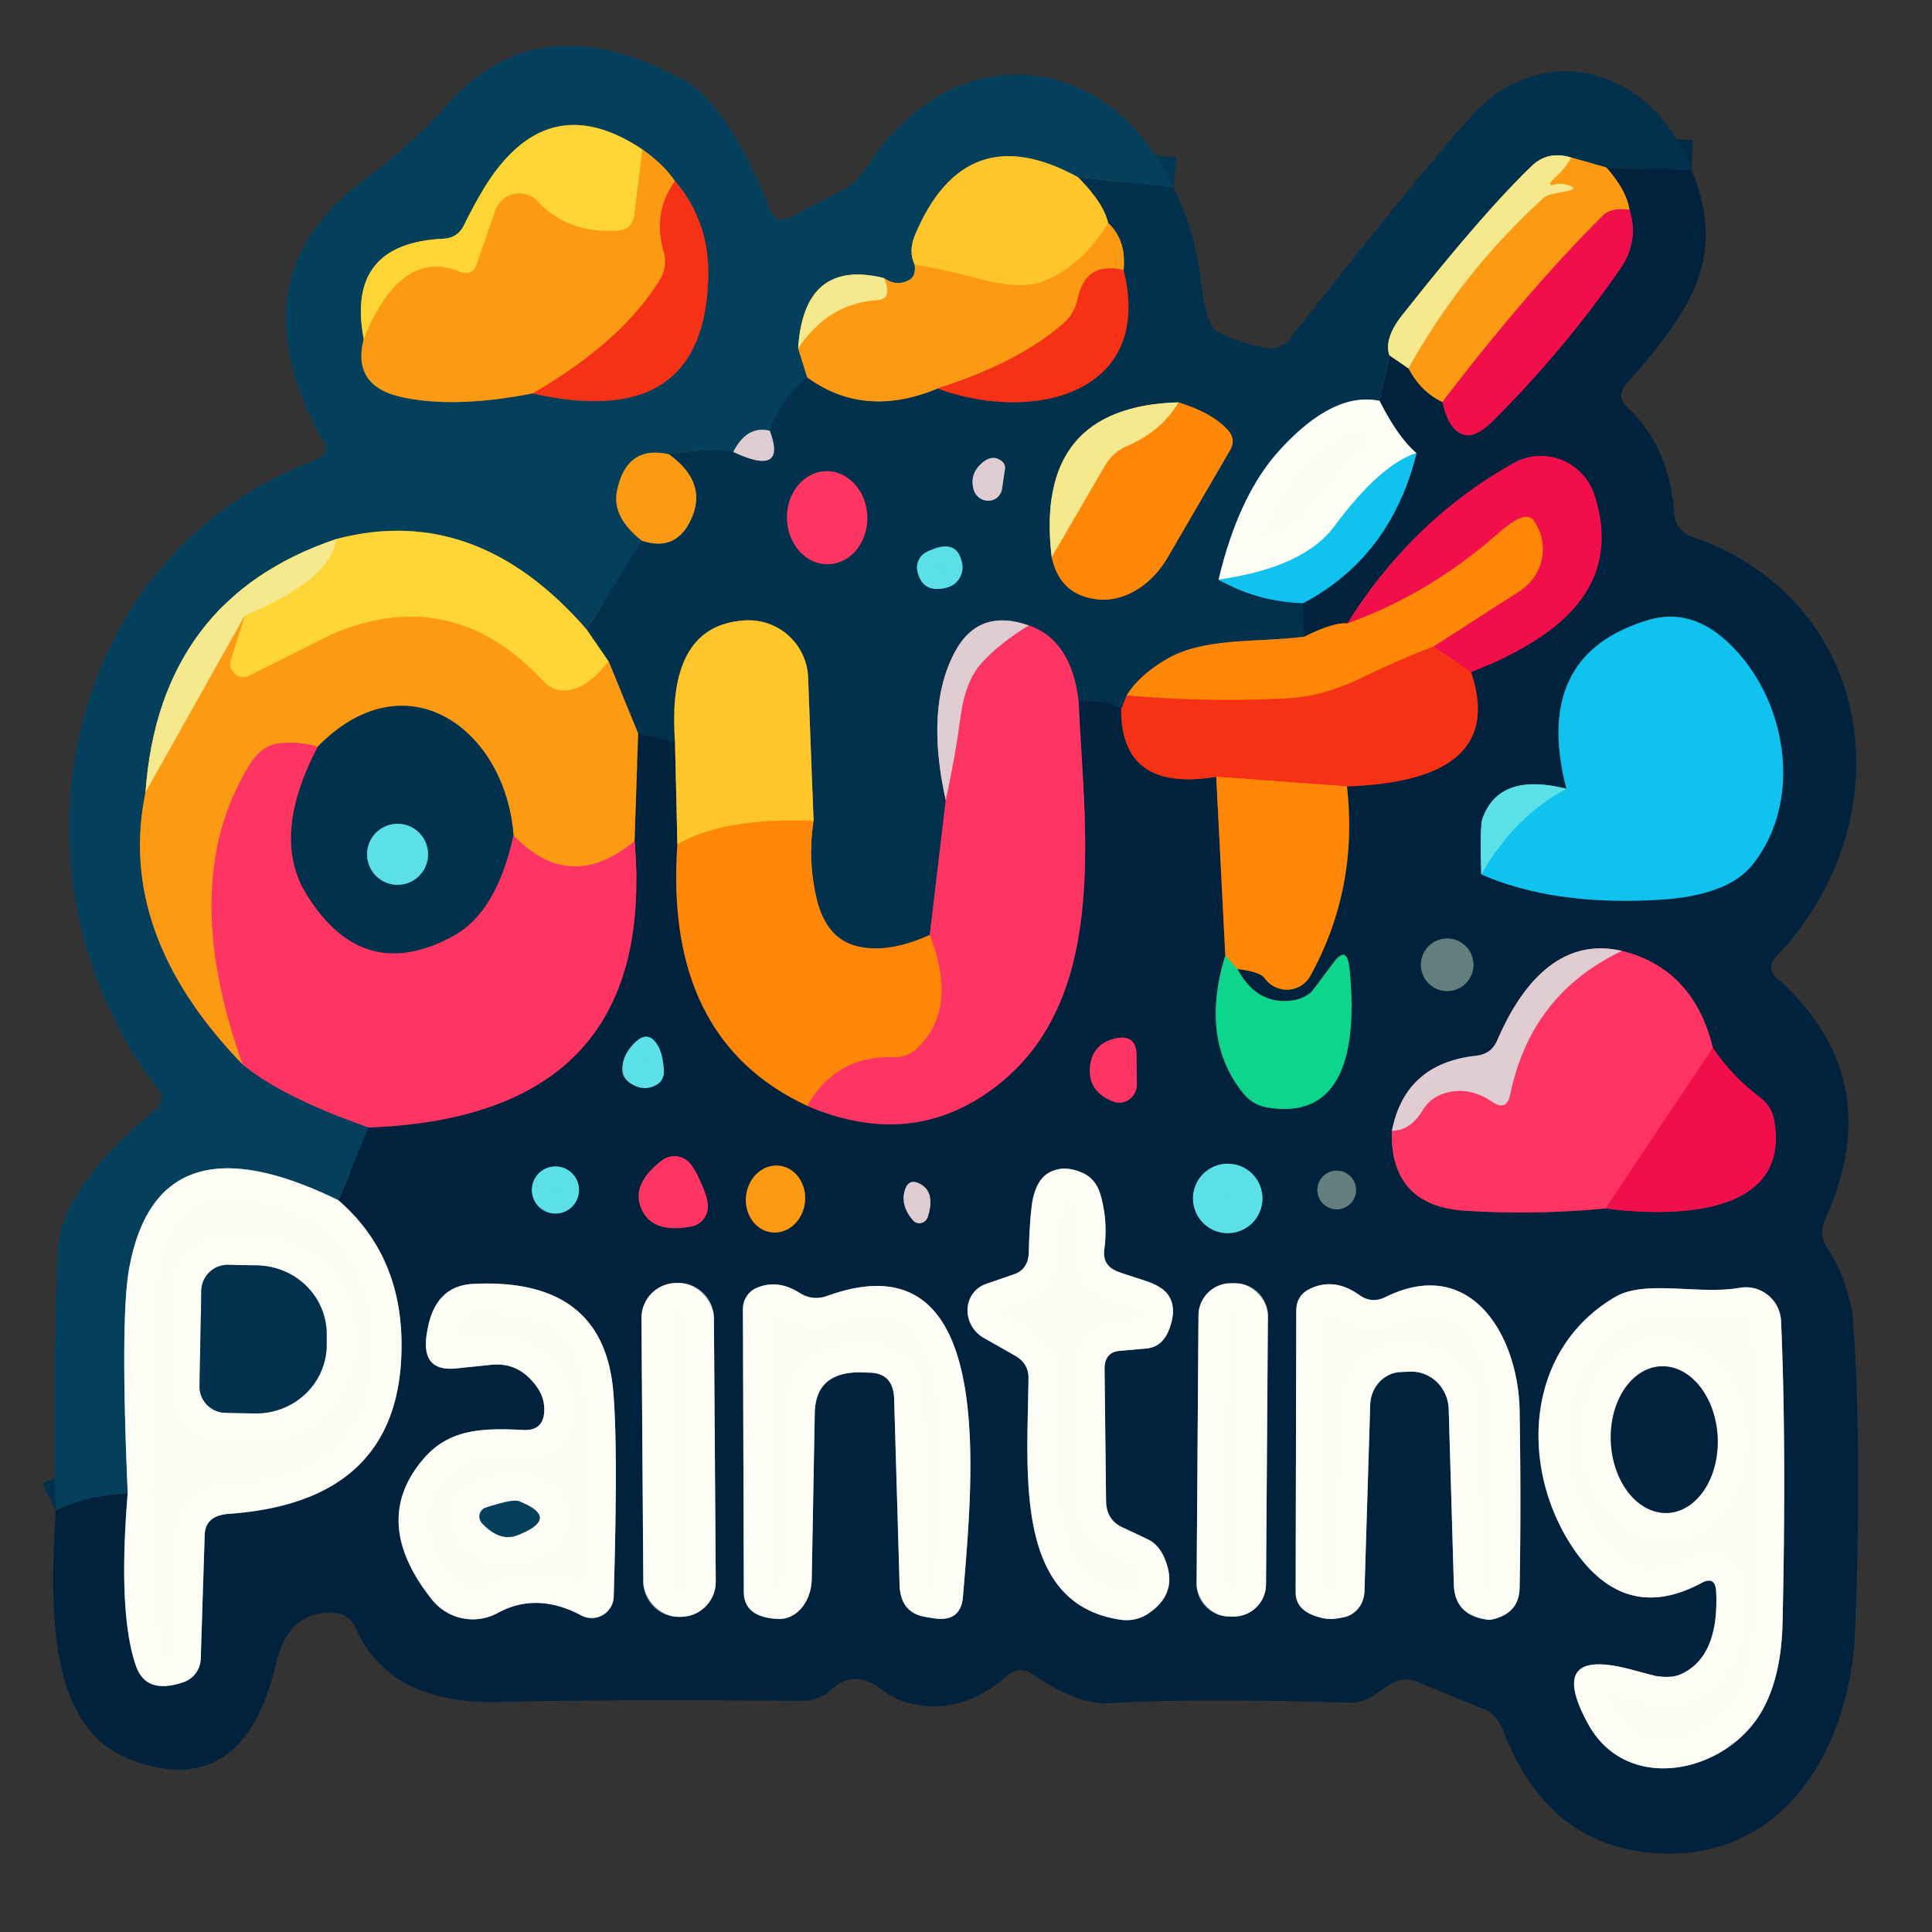 <?xml version="1.0" encoding="UTF-8" standalone="no"?>
<!DOCTYPE svg PUBLIC "-//W3C//DTD SVG 1.1//EN" "http://www.w3.org/Graphics/SVG/1.1/DTD/svg11.dtd">
<svg xmlns="http://www.w3.org/2000/svg" version="1.1" viewBox="0.00 0.00 64.00 64.00">
<rect x="0.00" y="0.00" width="64.00" height="64.00" fill="#333333" stroke="none"/>
<g stroke-width="2.00" fill="none" stroke-linecap="butt">
<path stroke="#033854" vector-effect="non-scaling-stroke" d="
  M 38.87 6.21
  L 35.71 5.87"
/>
<path stroke="#818344" vector-effect="non-scaling-stroke" d="
  M 35.71 5.87
  Q 31.99 3.83 30.32 7.76
  Q 30.08 8.32 30.30 8.77"
/>
<path stroke="#816d38" vector-effect="non-scaling-stroke" d="
  M 30.30 8.77
  Q 30.35 9.14 30.13 9.27
  Q 29.70 9.51 29.28 9.21"
/>
<path stroke="#7d9475" vector-effect="non-scaling-stroke" d="
  M 29.28 9.21
  Q 26.63 8.56 26.44 11.54"
/>
<path stroke="#816d38" vector-effect="non-scaling-stroke" d="
  M 26.44 11.54
  L 26.74 12.50"
/>
<path stroke="#033854" vector-effect="non-scaling-stroke" d="
  M 26.74 12.50
  Q 25.90 13.14 25.50 14.27"
/>
<path stroke="#718697" vector-effect="non-scaling-stroke" d="
  M 25.50 14.27
  Q 24.75 14.08 24.29 14.97"
/>
<path stroke="#033854" vector-effect="non-scaling-stroke" d="
  M 24.29 14.97
  Q 23.26 14.84 22.16 15.05"
/>
<path stroke="#816d38" vector-effect="non-scaling-stroke" d="
  M 22.16 15.05
  Q 20.75 14.73 20.44 16.26
  Q 20.26 17.12 21.26 17.91"
/>
<path stroke="#033854" vector-effect="non-scaling-stroke" d="
  M 21.26 17.91
  L 19.43 20.85"
/>
<path stroke="#818a4a" vector-effect="non-scaling-stroke" d="
  M 19.43 20.85
  Q 15.76 16.63 11.13 17.86"
/>
<path stroke="#7d9475" vector-effect="non-scaling-stroke" d="
  M 11.13 17.86
  Q 5.28 19.84 4.82 26.25"
/>
<path stroke="#816d38" vector-effect="non-scaling-stroke" d="
  M 4.82 26.25
  Q 3.85 30.94 8.04 35.26"
/>
<path stroke="#813a60" vector-effect="non-scaling-stroke" d="
  M 8.04 35.26
  Q 9.32 36.33 12.21 37.35"
/>
<path stroke="#03314c" vector-effect="non-scaling-stroke" d="
  M 12.21 37.35
  L 11.21 39.76"
/>
<path stroke="#819ea9" stroke-opacity="0.996" vector-effect="non-scaling-stroke" d="
  M 11.21 39.76
  Q 5.23 36.83 4.28 42.01
  Q 3.98 43.61 4.23 49.46"
/>
<path stroke="#03314c" vector-effect="non-scaling-stroke" d="
  M 4.23 49.46
  Q 2.90 49.53 1.84 50.04"
/>
<path stroke="#7f9099" stroke-opacity="0.996" vector-effect="non-scaling-stroke" d="
  M 4.23 49.46
  Q 3.90 53.48 4.51 55.20
  Q 4.85 56.15 6.09 55.72
  A 0.85 0.84 81.4 0 0 6.65 54.95
  L 6.78 50.85
  Q 6.80 50.21 7.56 50.15
  Q 13.20 49.76 13.30 44.75
  Q 13.37 41.63 11.21 39.76"
/>
<path stroke="#802b50" vector-effect="non-scaling-stroke" d="
  M 12.21 37.35
  Q 21.81 36.99 21.02 27.86"
/>
<path stroke="#7f5e28" vector-effect="non-scaling-stroke" d="
  M 21.02 27.86
  L 21.14 24.30"
/>
<path stroke="#807434" vector-effect="non-scaling-stroke" d="
  M 22.36 24.59
  L 22.44 27.97"
/>
<path stroke="#805522" vector-effect="non-scaling-stroke" d="
  M 22.44 27.97
  Q 21.99 34.42 26.74 36.63"
/>
<path stroke="#802b50" vector-effect="non-scaling-stroke" d="
  M 26.74 36.63
  Q 30.04 38.05 32.72 36.19
  C 36.81 33.35 35.93 27.61 35.73 23.23"
/>
<path stroke="#7b2a29" vector-effect="non-scaling-stroke" d="
  M 37.14 23.49
  Q 37.13 26.26 40.29 25.73"
/>
<path stroke="#805522" vector-effect="non-scaling-stroke" d="
  M 40.29 25.73
  L 40.59 31.66"
/>
<path stroke="#077c64" vector-effect="non-scaling-stroke" d="
  M 40.59 31.66
  Q 39.74 34.43 41.18 36.21
  Q 41.50 36.61 42.01 36.69
  C 44.86 37.15 44.90 34.02 44.70 32.06
  Q 44.62 31.31 44.19 31.87
  L 43.50 32.79
  A 1.20 0.77 7.0 0 1 42.75 33.15
  Q 41.62 33.27 40.99 32.10"
/>
<path stroke="#805522" vector-effect="non-scaling-stroke" d="
  M 40.99 32.10
  Q 41.74 32.19 41.89 32.40
  A 0.90 0.89 41.9 0 0 43.41 32.32
  Q 45.00 29.43 44.62 26.05"
/>
<path stroke="#7b2a29" vector-effect="non-scaling-stroke" d="
  M 44.62 26.05
  Q 49.95 25.87 48.73 22.26"
/>
<path stroke="#791944" vector-effect="non-scaling-stroke" d="
  M 48.73 22.26
  Q 50.17 21.72 51.23 20.96
  Q 53.71 19.18 52.82 16.40
  A 1.87 1.86 66.5 0 0 50.14 15.34
  Q 46.77 17.23 44.64 20.65"
/>
<path stroke="#805522" vector-effect="non-scaling-stroke" d="
  M 44.64 20.65
  Q 44.16 20.61 43.21 21.09"
/>
<path stroke="#097295" vector-effect="non-scaling-stroke" d="
  M 43.17 19.98
  Q 46.08 18.44 46.92 15.01"
/>
<path stroke="#7f9099" stroke-opacity="0.996" vector-effect="non-scaling-stroke" d="
  M 46.92 15.01
  Q 46.31 14.49 45.70 13.28"
/>
<path stroke="#791944" vector-effect="non-scaling-stroke" d="
  M 47.78 13.32
  Q 48.00 14.29 48.52 14.41
  Q 48.90 14.49 49.44 13.96
  Q 51.80 11.61 53.67 8.91
  Q 54.31 7.98 53.98 6.95"
/>
<path stroke="#f96615" vector-effect="non-scaling-stroke" d="
  M 37.22 8.95
  Q 35.95 8.64 35.70 9.90
  A 1.48 1.43 76.2 0 1 35.23 10.71
  Q 33.75 12.01 31.06 12.87"
/>
<path stroke="#fac151" vector-effect="non-scaling-stroke" d="
  M 26.44 11.54
  Q 27.43 10.05 29.05 9.94
  Q 29.45 9.92 29.38 9.52
  Q 29.36 9.38 29.28 9.21"
/>
<path stroke="#fe673c" vector-effect="non-scaling-stroke" d="
  M 21.02 27.86
  Q 18.90 29.63 17.01 27.68"
/>
<path stroke="#7f6630" vector-effect="non-scaling-stroke" d="
  M 17.01 27.68
  C 16.75 24.15 13.45 21.74 10.52 24.74"
/>
<path stroke="#fe673c" vector-effect="non-scaling-stroke" d="
  M 10.52 24.74
  Q 9.78 24.54 9.21 24.63
  Q 8.65 24.71 8.26 25.35
  Q 5.87 29.21 8.04 35.26"
/>
<path stroke="#012a44" vector-effect="non-scaling-stroke" d="
  M 56.04 5.64
  L 53.22 5.55"
/>
<path stroke="#7f6630" vector-effect="non-scaling-stroke" d="
  M 53.22 5.55
  L 52.05 5.22"
/>
<path stroke="#7c8d6d" vector-effect="non-scaling-stroke" d="
  M 52.05 5.22
  Q 51.28 4.98 50.74 5.50
  Q 49.17 7.00 46.44 10.45
  Q 45.83 11.23 46.03 11.78"
/>
<path stroke="#012a44" vector-effect="non-scaling-stroke" d="
  M 46.03 11.78
  L 45.70 13.28"
/>
<path stroke="#7f97a1" stroke-opacity="0.996" vector-effect="non-scaling-stroke" d="
  M 45.70 13.28
  Q 44.18 12.96 42.41 14.89
  Q 41.03 16.39 40.37 19.20"
/>
<path stroke="#097a9d" vector-effect="non-scaling-stroke" d="
  M 40.37 19.20
  Q 41.67 19.93 43.17 19.98"
/>
<path stroke="#012a44" vector-effect="non-scaling-stroke" d="
  M 43.17 19.98
  L 43.21 21.09"
/>
<path stroke="#805c2a" vector-effect="non-scaling-stroke" d="
  M 43.21 21.09
  C 41.75 21.29 39.95 21.10 38.69 21.81
  Q 37.75 22.35 37.32 23.04"
/>
<path stroke="#7b3131" vector-effect="non-scaling-stroke" d="
  M 37.32 23.04
  Q 37.23 23.26 37.14 23.49"
/>
<path stroke="#012a44" vector-effect="non-scaling-stroke" d="
  M 37.14 23.49
  Q 36.72 23.20 35.73 23.23"
/>
<path stroke="#803358" vector-effect="non-scaling-stroke" d="
  M 35.73 23.23
  Q 35.49 21.20 34.08 20.72"
/>
<path stroke="#707f8f" vector-effect="non-scaling-stroke" d="
  M 34.08 20.72
  Q 32.40 20.13 31.62 21.62
  Q 30.65 23.45 31.33 26.51"
/>
<path stroke="#803358" vector-effect="non-scaling-stroke" d="
  M 31.33 26.51
  L 30.80 30.97"
/>
<path stroke="#805c2a" vector-effect="non-scaling-stroke" d="
  M 30.80 30.97
  Q 29.44 31.59 28.41 31.35
  Q 27.37 31.11 27.05 29.76
  Q 26.75 28.47 26.95 27.19"
/>
<path stroke="#807c3c" vector-effect="non-scaling-stroke" d="
  M 26.95 27.19
  L 26.77 22.44
  A 1.97 1.97 0.0 0 0 24.71 20.55
  Q 22.07 20.68 22.36 24.59"
/>
<path stroke="#012a44" vector-effect="non-scaling-stroke" d="
  M 22.36 24.59
  L 21.14 24.30"
/>
<path stroke="#7f6630" vector-effect="non-scaling-stroke" d="
  M 21.14 24.30
  L 20.16 21.91"
/>
<path stroke="#808342" vector-effect="non-scaling-stroke" d="
  M 20.16 21.91
  L 19.43 20.85"
/>
<path stroke="#7f6630" vector-effect="non-scaling-stroke" d="
  M 21.26 17.91
  Q 22.39 18.29 22.89 17.21
  Q 23.46 15.99 22.16 15.05"
/>
<path stroke="#707f8f" vector-effect="non-scaling-stroke" d="
  M 24.29 14.97
  Q 26.08 15.81 25.50 14.27"
/>
<path stroke="#7f6630" vector-effect="non-scaling-stroke" d="
  M 26.74 12.50
  Q 28.63 13.88 31.06 12.87"
/>
<path stroke="#7b3131" vector-effect="non-scaling-stroke" d="
  M 31.06 12.87
  C 34.25 14.04 38.24 13.03 37.22 8.95"
/>
<path stroke="#7f6630" vector-effect="non-scaling-stroke" d="
  M 37.22 8.95
  Q 37.32 7.97 36.71 7.39"
/>
<path stroke="#807c3c" vector-effect="non-scaling-stroke" d="
  M 36.71 7.39
  Q 36.56 6.72 35.71 5.87"
/>
<path stroke="#feb020" vector-effect="non-scaling-stroke" d="
  M 36.71 7.39
  Q 35.83 8.82 34.56 9.32
  Q 33.80 9.61 32.45 9.24
  Q 31.38 8.95 30.30 8.77"
/>
<path stroke="#feb826" vector-effect="non-scaling-stroke" d="
  M 20.16 21.91
  Q 19.51 22.75 18.86 22.86
  Q 18.35 22.94 18.00 22.57
  Q 14.98 19.31 10.98 21.02
  Q 10.96 21.03 8.27 22.38
  A 0.44 0.44 0.0 0 1 7.65 21.85
  L 8.11 20.39"
/>
<path stroke="#fadf62" vector-effect="non-scaling-stroke" d="
  M 8.11 20.39
  Q 10.98 19.19 11.13 17.86"
/>
<path stroke="#fac151" vector-effect="non-scaling-stroke" d="
  M 8.11 20.39
  L 4.82 26.25"
/>
<path stroke="#fe5e35" vector-effect="non-scaling-stroke" d="
  M 26.74 36.63
  Q 27.69 34.96 29.59 35.02
  Q 30.09 35.03 30.44 34.67
  Q 31.73 33.36 30.80 30.97"
/>
<path stroke="#fa5c0f" vector-effect="non-scaling-stroke" d="
  M 47.48 21.42
  Q 46.30 21.87 45.14 22.44
  Q 43.87 23.06 42.74 23.13
  Q 40.15 23.28 37.32 23.04"
/>
<path stroke="#f32031" vector-effect="non-scaling-stroke" d="
  M 48.73 22.26
  L 47.48 21.42"
/>
<path stroke="#f74b29" vector-effect="non-scaling-stroke" d="
  M 47.48 21.42
  L 50.34 19.58
  A 1.65 1.62 -34.8 0 0 50.79 17.23
  Q 50.52 16.88 49.63 17.67
  Q 47.33 19.69 44.64 20.65"
/>
<path stroke="#87e0f2" stroke-opacity="0.996" vector-effect="non-scaling-stroke" d="
  M 46.92 15.01
  Q 45.72 15.39 44.20 17.44
  Q 43.19 18.80 40.37 19.20"
/>
<path stroke="#fac151" vector-effect="non-scaling-stroke" d="
  M 52.05 5.22
  Q 51.89 5.54 51.49 5.91
  Q 51.18 6.21 51.54 6.10
  Q 51.67 6.07 51.78 6.09
  Q 52.50 6.25 51.71 6.37
  Q 51.26 6.44 51.13 6.56
  Q 48.40 9.05 46.66 12.21"
/>
<path stroke="#7c8565" vector-effect="non-scaling-stroke" d="
  M 46.66 12.21
  L 46.03 11.78"
/>
<path stroke="#fa5c0f" vector-effect="non-scaling-stroke" d="
  M 44.62 26.05
  L 40.29 25.73"
/>
<path stroke="#86af4a" vector-effect="non-scaling-stroke" d="
  M 40.99 32.10
  L 40.59 31.66"
/>
<path stroke="#fea719" vector-effect="non-scaling-stroke" d="
  M 26.95 27.19
  Q 23.96 27.08 22.44 27.97"
/>
<path stroke="#7f5e28" vector-effect="non-scaling-stroke" d="
  M 53.22 5.55
  Q 53.89 6.31 53.98 6.95"
/>
<path stroke="#f75530" vector-effect="non-scaling-stroke" d="
  M 53.98 6.95
  Q 53.38 6.87 53.12 7.12
  Q 50.62 9.60 47.78 13.32"
/>
<path stroke="#7f5e28" vector-effect="non-scaling-stroke" d="
  M 47.78 13.32
  Q 47.06 12.98 46.66 12.21"
/>
<path stroke="#803358" vector-effect="non-scaling-stroke" d="
  M 17.01 27.68
  Q 16.45 30.22 15.03 31.00
  Q 12.01 32.66 10.14 29.61
  Q 8.97 27.70 10.52 24.74"
/>
<path stroke="#ef809a" vector-effect="non-scaling-stroke" d="
  M 34.08 20.72
  Q 33.14 21.29 32.53 21.95
  Q 31.99 22.54 31.83 23.69
  Q 31.64 25.11 31.33 26.51"
/>
<path stroke="#816d38" vector-effect="non-scaling-stroke" d="
  M 12.05 11.23
  Q 11.65 12.78 13.29 13.15
  Q 15.05 13.54 17.65 13.03"
/>
<path stroke="#7d3839" vector-effect="non-scaling-stroke" d="
  M 17.65 13.03
  Q 23.29 14.31 23.46 9.25
  Q 23.53 7.37 22.36 6.00"
/>
<path stroke="#816d38" vector-effect="non-scaling-stroke" d="
  M 22.36 6.00
  Q 21.98 5.45 21.28 4.95"
/>
<path stroke="#818a4a" vector-effect="non-scaling-stroke" d="
  M 21.28 4.95
  Q 18.10 2.83 16.02 6.26
  Q 15.69 6.81 15.38 7.44
  Q 15.17 7.89 14.67 7.91
  Q 11.45 8.07 12.05 11.23"
/>
<path stroke="#feb826" vector-effect="non-scaling-stroke" d="
  M 21.28 4.95
  L 21.02 7.11
  Q 20.96 7.61 20.46 7.64
  Q 18.82 7.75 17.81 6.67
  A 0.84 0.84 0.0 0 0 16.41 6.97
  L 15.79 8.76
  Q 15.65 9.17 15.20 8.99
  Q 13.26 8.23 12.05 11.23"
/>
<path stroke="#f96615" vector-effect="non-scaling-stroke" d="
  M 22.36 6.00
  Q 21.61 7.05 21.99 8.35
  A 1.12 1.11 53.1 0 1 21.87 9.25
  Q 20.62 11.31 17.65 13.03"
/>
<path stroke="#805c2a" vector-effect="non-scaling-stroke" d="
  M 34.84 18.46
  Q 35.11 19.70 36.32 19.85
  A 2.73 2.15 -68.9 0 0 38.69 18.45
  L 40.75 14.91
  Q 40.96 14.54 40.65 14.22
  Q 40.14 13.67 39.04 13.33"
/>
<path stroke="#7c8d6d" vector-effect="non-scaling-stroke" d="
  M 39.04 13.33
  Q 34.24 13.46 34.84 18.46"
/>
<path stroke="#fab84a" vector-effect="non-scaling-stroke" d="
  M 39.04 13.33
  Q 38.48 14.29 37.33 14.78
  Q 36.87 14.98 36.61 15.42
  L 34.84 18.46"
/>
<path stroke="#707f8f" vector-effect="non-scaling-stroke" d="
  M 33.29 15.54
  A 0.28 0.25 -65.7 0 0 33.22 15.31
  Q 32.91 15.02 32.54 15.33
  Q 32.10 15.70 32.26 16.24
  A 0.49 0.47 42.1 0 0 33.19 16.21
  L 33.29 15.54"
/>
<path stroke="#803358" vector-effect="non-scaling-stroke" d="
  M 27.443 18.689
  A 1.54 1.33 88.4 0 0 28.73 17.113
  A 1.54 1.33 88.4 0 0 27.357 15.611
  A 1.54 1.33 88.4 0 0 26.07 17.187
  A 1.54 1.33 88.4 0 0 27.443 18.689"
/>
<path stroke="#2e8899" vector-effect="non-scaling-stroke" d="
  M 30.69 18.29
  A 0.58 0.57 70.5 0 0 30.39 18.92
  Q 30.56 19.68 31.38 19.46
  A 0.69 0.69 0.0 0 0 31.87 18.66
  Q 31.70 17.78 30.69 18.29"
/>
<path stroke="#2e8191" vector-effect="non-scaling-stroke" d="
  M 51.89 26.13
  Q 49.66 25.57 49.11 27.11
  Q 49.02 27.38 49.07 28.96"
/>
<path stroke="#097295" vector-effect="non-scaling-stroke" d="
  M 49.07 28.96
  Q 51.42 30.00 54.88 29.81
  Q 57.20 29.69 58.04 28.66
  C 59.76 26.53 59.21 23.11 57.23 21.27
  Q 55.99 20.11 54.57 20.55
  Q 50.75 21.71 51.89 26.13"
/>
<path stroke="#36d1eb" vector-effect="non-scaling-stroke" d="
  M 49.07 28.96
  Q 50.20 27.01 51.89 26.13"
/>
<path stroke="#32505d" vector-effect="non-scaling-stroke" d="
  M 48.81 31.96
  A 0.87 0.87 0.0 0 0 47.94 31.09
  A 0.87 0.87 0.0 0 0 47.07 31.96
  A 0.87 0.87 0.0 0 0 47.94 32.83
  A 0.87 0.87 0.0 0 0 48.81 31.96"
/>
<path stroke="#802b50" vector-effect="non-scaling-stroke" d="
  M 46.11 37.46
  Q 46.04 39.96 48.57 40.11
  Q 50.92 40.25 53.19 40.03"
/>
<path stroke="#791944" vector-effect="non-scaling-stroke" d="
  M 53.19 40.03
  C 55.45 40.33 59.31 40.29 58.78 37.14
  Q 58.70 36.65 58.30 36.35
  Q 57.35 35.63 56.74 34.71"
/>
<path stroke="#802b50" vector-effect="non-scaling-stroke" d="
  M 56.74 34.71
  Q 56.11 32.10 53.73 31.50"
/>
<path stroke="#707787" vector-effect="non-scaling-stroke" d="
  M 53.73 31.50
  C 51.66 31.02 50.37 32.67 49.60 34.46
  Q 49.41 34.91 48.92 34.97
  Q 46.55 35.22 46.11 37.46"
/>
<path stroke="#ef809a" vector-effect="non-scaling-stroke" d="
  M 53.73 31.50
  Q 50.71 32.94 50.03 36.26
  Q 49.91 36.83 49.43 36.50
  Q 48.66 35.98 47.88 36.21
  Q 47.39 36.35 47.12 36.79
  Q 46.72 37.46 46.11 37.46"
/>
<path stroke="#f72257" vector-effect="non-scaling-stroke" d="
  M 56.74 34.71
  L 53.19 40.03"
/>
<path stroke="#2e8191" vector-effect="non-scaling-stroke" d="
  M 21.02 34.55
  Q 20.59 34.98 20.62 35.47
  Q 20.64 35.76 20.98 35.94
  Q 21.29 36.11 21.61 36.00
  Q 22.03 35.85 21.99 35.41
  Q 21.95 34.93 21.81 34.67
  Q 21.49 34.08 21.02 34.55"
/>
<path stroke="#802b50" vector-effect="non-scaling-stroke" d="
  M 37.65 34.97
  Q 37.65 34.23 36.91 34.41
  Q 36.20 34.59 36.11 35.31
  Q 36.02 36.16 36.88 36.49
  A 0.60 0.57 -80.2 0 0 37.66 35.91
  L 37.65 34.97"
/>
<path stroke="#802b50" vector-effect="non-scaling-stroke" d="
  M 21.25 40.05
  Q 21.61 40.87 22.90 40.63
  A 0.68 0.68 0.0 0 0 23.45 39.99
  Q 23.46 39.71 23.22 39.18
  Q 22.99 38.64 22.78 38.46
  A 0.68 0.68 0.0 0 0 21.93 38.44
  Q 20.89 39.23 21.25 40.05"
/>
<path stroke="#2e8191" vector-effect="non-scaling-stroke" d="
  M 19.18 39.42
  A 0.78 0.78 0.0 0 0 18.40 38.64
  A 0.78 0.78 0.0 0 0 17.62 39.42
  A 0.78 0.78 0.0 0 0 18.40 40.20
  A 0.78 0.78 0.0 0 0 19.18 39.42"
/>
<path stroke="#7f5e28" vector-effect="non-scaling-stroke" d="
  M 25.566 40.823
  A 1.11 0.98 96.4 0 0 26.664 39.829
  A 1.11 0.98 96.4 0 0 25.814 38.617
  A 1.11 0.98 96.4 0 0 24.716 39.611
  A 1.11 0.98 96.4 0 0 25.566 40.823"
/>
<path stroke="#2e8191" vector-effect="non-scaling-stroke" d="
  M 41.82 39.70
  A 1.15 1.15 0.0 0 0 40.67 38.55
  A 1.15 1.15 0.0 0 0 39.52 39.70
  A 1.15 1.15 0.0 0 0 40.67 40.85
  A 1.15 1.15 0.0 0 0 41.82 39.70"
/>
<path stroke="#7f9099" stroke-opacity="0.996" vector-effect="non-scaling-stroke" d="
  M 37.08 44.75
  L 37.98 44.67
  Q 38.50 44.62 38.72 44.06
  Q 38.99 43.38 38.73 42.95
  Q 38.55 42.63 37.95 42.43
  Q 37.08 42.15 37.02 42.12
  Q 36.52 41.93 36.58 41.40
  Q 36.71 40.44 36.45 39.56
  Q 36.29 39.03 35.83 38.84
  Q 35.20 38.57 34.71 38.87
  Q 34.27 39.15 34.17 40.00
  Q 34.10 40.63 34.08 41.49
  Q 34.06 42.06 33.57 42.22
  L 32.67 42.53
  A 1.01 0.95 49.2 0 0 32.59 44.32
  L 33.61 44.90
  Q 34.08 45.16 34.07 45.66
  C 34.04 48.76 33.56 53.16 37.15 53.66
  A 1.31 1.27 31.5 0 0 38.01 53.47
  Q 39.01 52.82 38.63 51.76
  Q 38.44 51.20 38.04 51.00
  Q 37.71 50.84 37.19 50.60
  Q 36.65 50.35 36.64 49.73
  L 36.59 45.37
  Q 36.58 44.80 37.08 44.75"
/>
<path stroke="#32505d" vector-effect="non-scaling-stroke" d="
  M 44.92 39.42
  A 0.64 0.64 0.0 0 0 44.28 38.78
  A 0.64 0.64 0.0 0 0 43.64 39.42
  A 0.64 0.64 0.0 0 0 44.28 40.06
  A 0.64 0.64 0.0 0 0 44.92 39.42"
/>
<path stroke="#707787" vector-effect="non-scaling-stroke" d="
  M 29.98 39.41
  Q 29.81 39.93 30.25 40.43
  A 0.29 0.28 -57.4 0 0 30.73 40.32
  Q 31.00 39.50 30.48 39.22
  Q 30.11 39.02 29.98 39.41"
/>
<path stroke="#7f9099" stroke-opacity="0.996" vector-effect="non-scaling-stroke" d="
  M 17.34 47.37
  C 16.08 47.31 14.93 47.30 14.06 48.29
  Q 12.23 50.38 14.31 52.99
  A 1.73 1.72 56.2 0 0 16.49 53.43
  Q 17.78 52.73 19.25 53.51
  A 0.73 0.73 0.0 0 0 20.33 52.89
  Q 20.48 47.86 20.31 46.04
  Q 19.96 42.32 15.68 42.53
  Q 14.44 42.59 14.17 44.00
  L 14.15 44.11
  Q 13.90 45.46 15.12 45.33
  L 16.28 45.21
  Q 17.08 45.13 17.62 45.74
  Q 18.04 46.19 18.03 46.71
  Q 18.02 47.40 17.34 47.37"
/>
<path stroke="#7f9099" stroke-opacity="0.996" vector-effect="non-scaling-stroke" d="
  M 23.649 43.652
  A 1.16 1.16 0.0 0 0 22.481 42.5
  L 22.401 42.5
  A 1.16 1.16 0.0 0 0 21.25 43.669
  L 21.311 52.408
  A 1.16 1.16 0.0 0 0 22.479 53.56
  L 22.559 53.56
  A 1.16 1.16 0.0 0 0 23.71 52.392
  L 23.649 43.652"
/>
<path stroke="#7f9099" stroke-opacity="0.996" vector-effect="non-scaling-stroke" d="
  M 26.49 42.83
  Q 25.75 42.36 25.05 42.67
  A 0.76 0.75 78.0 0 0 24.61 43.36
  L 24.64 52.74
  Q 24.65 53.59 25.80 53.63
  Q 25.82 53.63 25.84 53.63
  A 1.35 1.06 -89.6 0 0 26.89 52.32
  L 26.99 46.82
  Q 27.01 45.45 28.50 45.46
  L 28.77 45.47
  Q 29.60 45.47 29.62 46.35
  L 29.80 52.51
  Q 29.83 53.44 30.69 53.57
  L 30.95 53.61
  Q 31.83 53.74 31.90 52.89
  C 32.20 49.10 33.14 40.85 27.40 42.93
  Q 26.92 43.10 26.49 42.83"
/>
<path stroke="#7f9099" stroke-opacity="0.996" vector-effect="non-scaling-stroke" d="
  M 42.001 43.588
  A 1.07 1.07 0.0 0 0 40.938 42.511
  L 40.779 42.51
  A 1.07 1.07 0.0 0 0 39.701 43.572
  L 39.639 52.472
  A 1.07 1.07 0.0 0 0 40.702 53.549
  L 40.861 53.55
  A 1.07 1.07 0.0 0 0 41.939 52.488
  L 42.001 43.588"
/>
<path stroke="#7f9099" stroke-opacity="0.996" vector-effect="non-scaling-stroke" d="
  M 45.03 42.90
  Q 44.21 42.31 43.40 42.69
  Q 42.94 42.91 42.94 43.43
  L 42.92 52.75
  Q 42.92 53.44 43.91 53.62
  Q 44.14 53.66 44.53 53.57
  A 0.91 0.85 85.2 0 0 45.20 52.72
  L 45.39 46.54
  A 1.12 1.05 -89.9 0 1 46.41 45.45
  Q 46.62 45.44 46.71 45.44
  A 1.28 1.22 87.8 0 1 47.99 46.68
  L 48.16 52.49
  Q 48.19 53.53 49.32 53.66
  Q 49.34 53.66 49.36 53.66
  Q 50.33 53.48 50.34 52.58
  Q 50.39 49.85 50.34 46.75
  C 50.30 44.22 48.71 41.57 45.89 42.97
  Q 45.44 43.19 45.03 42.90"
/>
<path stroke="#7f9099" stroke-opacity="0.996" vector-effect="non-scaling-stroke" d="
  M 56.36 52.44
  Q 56.82 52.19 56.85 52.72
  Q 56.95 54.89 55.68 55.46
  Q 55.38 55.60 54.85 55.52
  Q 54.77 55.50 54.05 55.31
  Q 51.19 54.54 52.62 57.13
  C 53.90 59.43 57.12 58.76 58.33 56.74
  Q 59.01 55.60 59.05 53.74
  Q 59.18 47.83 59.00 43.76
  A 1.17 1.17 0.0 0 0 57.63 42.66
  C 56.28 42.90 54.51 42.38 53.51 42.96
  C 50.46 44.75 50.34 48.71 52.15 51.34
  Q 53.85 53.79 56.36 52.44"
/>
<path stroke="#2e8899" vector-effect="non-scaling-stroke" d="
  M 14.18 28.30
  A 1.01 1.01 0.0 0 0 13.17 27.29
  A 1.01 1.01 0.0 0 0 12.16 28.30
  A 1.01 1.01 0.0 0 0 13.17 29.31
  A 1.01 1.01 0.0 0 0 14.18 28.30"
/>
<path stroke="#7f97a1" stroke-opacity="0.996" vector-effect="non-scaling-stroke" d="
  M 6.67 42.75
  L 6.61 45.91
  A 0.87 0.87 0.0 0 0 7.47 46.80
  L 8.44 46.82
  A 2.34 2.27 1.0 0 0 10.82 44.59
  L 10.82 44.23
  A 2.34 2.27 1.0 0 0 8.52 41.92
  L 7.55 41.90
  A 0.87 0.87 0.0 0 0 6.67 42.75"
/>
<path stroke="#819ea9" stroke-opacity="0.996" vector-effect="non-scaling-stroke" d="
  M 16.10 49.94
  A 0.32 0.31 60.7 0 0 15.96 50.45
  Q 16.55 51.08 17.13 50.86
  Q 18.60 50.29 17.19 49.73
  Q 16.99 49.65 16.10 49.94"
/>
<path stroke="#7f9099" stroke-opacity="0.996" vector-effect="non-scaling-stroke" d="
  M 55.245 50.117
  A 2.43 1.77 87.3 0 0 56.898 47.607
  A 2.43 1.77 87.3 0 0 55.016 45.263
  A 2.43 1.77 87.3 0 0 53.362 47.773
  A 2.43 1.77 87.3 0 0 55.245 50.117"
/>
</g>
<path fill="#043f5c" d="
  M 38.87 6.21
  L 35.71 5.87
  Q 31.99 3.83 30.32 7.76
  Q 30.08 8.32 30.30 8.77
  Q 30.35 9.14 30.13 9.27
  Q 29.70 9.51 29.28 9.21
  Q 26.63 8.56 26.44 11.54
  L 26.74 12.50
  Q 25.90 13.14 25.50 14.27
  Q 24.75 14.08 24.29 14.97
  Q 23.26 14.84 22.16 15.05
  Q 20.75 14.73 20.44 16.26
  Q 20.26 17.12 21.26 17.91
  L 19.43 20.85
  Q 15.76 16.63 11.13 17.86
  Q 5.28 19.84 4.82 26.25
  Q 3.85 30.94 8.04 35.26
  Q 9.32 36.33 12.21 37.35
  L 11.21 39.76
  Q 5.23 36.83 4.28 42.01
  Q 3.98 43.61 4.23 49.46
  Q 2.90 49.53 1.84 50.04
  Q 1.74 45.77 1.91 41.47
  Q 2.00 39.36 5.14 36.77
  Q 5.52 36.45 5.22 36.06
  C -0.10 29.17 1.93 18.41 10.48 15.22
  Q 10.93 15.05 10.70 14.62
  Q 7.67 9.20 12.08 5.94
  Q 13.65 4.78 14.87 3.41
  Q 17.89 0.05 22.62 2.64
  Q 24.15 3.48 25.50 6.93
  Q 25.70 7.44 26.17 7.20
  L 27.96 6.27
  Q 28.39 6.04 28.75 5.49
  C 31.56 1.13 36.74 1.60 38.87 6.21
  Z
  M 12.05 11.23
  Q 11.65 12.78 13.29 13.15
  Q 15.05 13.54 17.65 13.03
  Q 23.29 14.31 23.46 9.25
  Q 23.53 7.37 22.36 6.00
  Q 21.98 5.45 21.28 4.95
  Q 18.10 2.83 16.02 6.26
  Q 15.69 6.81 15.38 7.44
  Q 15.17 7.89 14.67 7.91
  Q 11.45 8.07 12.05 11.23
  Z"
/>
<path fill="#01314c" d="
  M 56.04 5.64
  L 53.22 5.55
  L 52.05 5.22
  Q 51.28 4.98 50.74 5.50
  Q 49.17 7.00 46.44 10.45
  Q 45.83 11.23 46.03 11.78
  L 45.70 13.28
  Q 44.18 12.96 42.41 14.89
  Q 41.03 16.39 40.37 19.20
  Q 41.67 19.93 43.17 19.98
  L 43.21 21.09
  C 41.75 21.29 39.95 21.10 38.69 21.81
  Q 37.75 22.35 37.32 23.04
  Q 37.23 23.26 37.14 23.49
  Q 36.72 23.20 35.73 23.23
  Q 35.49 21.20 34.08 20.72
  Q 32.40 20.13 31.62 21.62
  Q 30.65 23.45 31.33 26.51
  L 30.80 30.97
  Q 29.44 31.59 28.41 31.35
  Q 27.37 31.11 27.05 29.76
  Q 26.75 28.47 26.95 27.19
  L 26.77 22.44
  A 1.97 1.97 0.0 0 0 24.71 20.55
  Q 22.07 20.68 22.36 24.59
  L 21.14 24.30
  L 20.16 21.91
  L 19.43 20.85
  L 21.26 17.91
  Q 22.39 18.29 22.89 17.21
  Q 23.46 15.99 22.16 15.05
  Q 23.26 14.84 24.29 14.97
  Q 26.08 15.81 25.50 14.27
  Q 25.90 13.14 26.74 12.50
  Q 28.63 13.88 31.06 12.87
  C 34.25 14.04 38.24 13.03 37.22 8.95
  Q 37.32 7.97 36.71 7.39
  Q 36.56 6.72 35.71 5.87
  L 38.87 6.21
  Q 39.59 7.63 39.78 9.30
  Q 39.95 10.83 40.39 11.03
  Q 41.10 11.36 41.89 11.52
  Q 42.40 11.63 42.73 11.22
  Q 46.70 6.15 48.67 3.92
  C 51.15 1.11 54.85 2.36 56.04 5.64
  Z
  M 34.84 18.46
  Q 35.11 19.70 36.32 19.85
  A 2.73 2.15 -68.9 0 0 38.69 18.45
  L 40.75 14.91
  Q 40.96 14.54 40.65 14.22
  Q 40.14 13.67 39.04 13.33
  Q 34.24 13.46 34.84 18.46
  Z
  M 33.29 15.54
  A 0.28 0.25 -65.7 0 0 33.22 15.31
  Q 32.91 15.02 32.54 15.33
  Q 32.10 15.70 32.26 16.24
  A 0.49 0.47 42.1 0 0 33.19 16.21
  L 33.29 15.54
  Z
  M 27.443 18.689
  A 1.54 1.33 88.4 0 0 28.73 17.113
  A 1.54 1.33 88.4 0 0 27.357 15.611
  A 1.54 1.33 88.4 0 0 26.07 17.187
  A 1.54 1.33 88.4 0 0 27.443 18.689
  Z
  M 30.69 18.29
  A 0.58 0.57 70.5 0 0 30.39 18.92
  Q 30.56 19.68 31.38 19.46
  A 0.69 0.69 0.0 0 0 31.87 18.66
  Q 31.70 17.78 30.69 18.29
  Z"
/>
<path fill="#fed537" d="
  M 21.28 4.95
  L 21.02 7.11
  Q 20.96 7.61 20.46 7.64
  Q 18.82 7.75 17.81 6.67
  A 0.84 0.84 0.0 0 0 16.41 6.97
  L 15.79 8.76
  Q 15.65 9.17 15.20 8.99
  Q 13.26 8.23 12.05 11.23
  Q 11.45 8.07 14.67 7.91
  Q 15.17 7.89 15.38 7.44
  Q 15.69 6.81 16.02 6.26
  Q 18.10 2.83 21.28 4.95
  Z"
/>
<path fill="#fd9a14" d="
  M 22.36 6.00
  Q 21.61 7.05 21.99 8.35
  A 1.12 1.11 53.1 0 1 21.87 9.25
  Q 20.62 11.31 17.65 13.03
  Q 15.05 13.54 13.29 13.15
  Q 11.65 12.78 12.05 11.23
  Q 13.26 8.23 15.20 8.99
  Q 15.65 9.17 15.79 8.76
  L 16.41 6.97
  A 0.84 0.84 0.0 0 1 17.81 6.67
  Q 18.82 7.75 20.46 7.64
  Q 20.96 7.61 21.02 7.11
  L 21.28 4.95
  Q 21.98 5.45 22.36 6.00
  Z"
/>
<path fill="#f6e88d" d="
  M 52.05 5.22
  Q 51.89 5.54 51.49 5.91
  Q 51.18 6.21 51.54 6.10
  Q 51.67 6.07 51.78 6.09
  Q 52.50 6.25 51.71 6.37
  Q 51.26 6.44 51.13 6.56
  Q 48.40 9.05 46.66 12.21
  L 46.03 11.78
  Q 45.83 11.23 46.44 10.45
  Q 49.17 7.00 50.74 5.50
  Q 51.28 4.98 52.05 5.22
  Z"
/>
<path fill="#fec62b" d="
  M 35.71 5.87
  Q 36.56 6.72 36.71 7.39
  Q 35.83 8.82 34.56 9.32
  Q 33.80 9.61 32.45 9.24
  Q 31.38 8.95 30.30 8.77
  Q 30.08 8.32 30.32 7.76
  Q 31.99 3.83 35.71 5.87
  Z"
/>
<path fill="#fd9a14" d="
  M 53.22 5.55
  Q 53.89 6.31 53.98 6.95
  Q 53.38 6.87 53.12 7.12
  Q 50.62 9.60 47.78 13.32
  Q 47.06 12.98 46.66 12.21
  Q 48.40 9.05 51.13 6.56
  Q 51.26 6.44 51.71 6.37
  Q 52.50 6.25 51.78 6.09
  Q 51.67 6.07 51.54 6.10
  Q 51.18 6.21 51.49 5.91
  Q 51.89 5.54 52.05 5.22
  L 53.22 5.55
  Z"
/>
<path fill="#01223c" d="
  M 56.04 5.64
  C 57.24 8.58 55.97 10.33 53.88 12.71
  Q 53.51 13.13 53.92 13.51
  Q 55.31 14.82 55.46 17.02
  A 0.86 0.84 -82.9 0 0 56.03 17.77
  C 62.29 19.94 63.08 27.27 58.84 31.68
  Q 58.48 32.06 58.87 32.41
  Q 62.58 35.71 60.46 40.39
  Q 60.24 40.88 60.53 41.34
  Q 60.86 41.84 61.06 42.38
  Q 61.35 43.20 61.38 43.68
  Q 61.69 48.02 61.45 54.03
  C 61.29 58.00 59.00 61.80 54.64 61.37
  Q 51.22 61.03 49.81 57.36
  Q 49.59 56.79 49.16 56.62
  L 46.94 55.71
  Q 46.45 55.51 45.99 55.83
  L 45.58 56.11
  Q 45.15 56.42 44.69 56.40
  Q 39.53 56.25 36.76 56.42
  Q 35.72 56.49 34.20 55.46
  Q 33.76 55.16 33.36 55.51
  Q 31.86 56.83 30.16 56.43
  Q 29.64 56.30 29.21 55.97
  Q 28.30 55.27 27.55 55.96
  A 1.38 1.36 -66.0 0 1 26.58 56.34
  Q 19.72 56.29 16.54 56.38
  Q 12.91 56.47 11.78 53.93
  Q 11.56 53.44 11.01 53.42
  Q 9.55 53.39 9.15 55.08
  Q 8.09 59.65 4.40 58.32
  C 1.46 57.27 1.69 53.02 1.84 50.04
  Q 2.90 49.53 4.23 49.46
  Q 3.90 53.48 4.51 55.20
  Q 4.85 56.15 6.09 55.72
  A 0.85 0.84 81.4 0 0 6.65 54.95
  L 6.78 50.85
  Q 6.80 50.21 7.56 50.15
  Q 13.20 49.76 13.30 44.75
  Q 13.37 41.63 11.21 39.76
  L 12.21 37.35
  Q 21.81 36.99 21.02 27.86
  L 21.14 24.30
  L 22.36 24.59
  L 22.44 27.97
  Q 21.99 34.42 26.74 36.63
  Q 30.04 38.05 32.72 36.19
  C 36.81 33.35 35.93 27.61 35.73 23.23
  Q 36.72 23.20 37.14 23.49
  Q 37.13 26.26 40.29 25.73
  L 40.59 31.66
  Q 39.74 34.43 41.18 36.21
  Q 41.50 36.61 42.01 36.69
  C 44.86 37.15 44.90 34.02 44.70 32.06
  Q 44.62 31.31 44.19 31.87
  L 43.50 32.79
  A 1.20 0.77 7.0 0 1 42.75 33.15
  Q 41.62 33.27 40.99 32.10
  Q 41.74 32.19 41.89 32.40
  A 0.90 0.89 41.9 0 0 43.41 32.32
  Q 45.00 29.43 44.62 26.05
  Q 49.95 25.87 48.73 22.26
  Q 50.17 21.72 51.23 20.96
  Q 53.71 19.18 52.82 16.40
  A 1.87 1.86 66.5 0 0 50.14 15.34
  Q 46.77 17.23 44.64 20.65
  Q 44.16 20.61 43.21 21.09
  L 43.17 19.98
  Q 46.08 18.44 46.92 15.01
  Q 46.31 14.49 45.70 13.28
  L 46.03 11.78
  L 46.66 12.21
  Q 47.06 12.98 47.78 13.32
  Q 48.00 14.29 48.52 14.41
  Q 48.90 14.49 49.44 13.96
  Q 51.80 11.61 53.67 8.91
  Q 54.31 7.98 53.98 6.95
  Q 53.89 6.31 53.22 5.55
  L 56.04 5.64
  Z
  M 51.89 26.13
  Q 49.66 25.57 49.11 27.11
  Q 49.02 27.38 49.07 28.96
  Q 51.42 30.00 54.88 29.81
  Q 57.20 29.69 58.04 28.66
  C 59.76 26.53 59.21 23.11 57.23 21.27
  Q 55.99 20.11 54.57 20.55
  Q 50.75 21.71 51.89 26.13
  Z
  M 48.81 31.96
  A 0.87 0.87 0.0 0 0 47.94 31.09
  A 0.87 0.87 0.0 0 0 47.07 31.96
  A 0.87 0.87 0.0 0 0 47.94 32.83
  A 0.87 0.87 0.0 0 0 48.81 31.96
  Z
  M 46.11 37.46
  Q 46.04 39.96 48.57 40.11
  Q 50.92 40.25 53.19 40.03
  C 55.45 40.33 59.31 40.29 58.78 37.14
  Q 58.70 36.65 58.30 36.35
  Q 57.35 35.63 56.74 34.71
  Q 56.11 32.10 53.73 31.50
  C 51.66 31.02 50.37 32.67 49.60 34.46
  Q 49.41 34.91 48.92 34.97
  Q 46.55 35.22 46.11 37.46
  Z
  M 21.02 34.55
  Q 20.59 34.98 20.62 35.47
  Q 20.64 35.76 20.98 35.94
  Q 21.29 36.11 21.61 36.00
  Q 22.03 35.85 21.99 35.41
  Q 21.95 34.93 21.81 34.67
  Q 21.49 34.08 21.02 34.55
  Z
  M 37.65 34.97
  Q 37.65 34.23 36.91 34.41
  Q 36.20 34.59 36.11 35.31
  Q 36.02 36.16 36.88 36.49
  A 0.60 0.57 -80.2 0 0 37.66 35.91
  L 37.65 34.97
  Z
  M 21.25 40.05
  Q 21.61 40.87 22.90 40.63
  A 0.68 0.68 0.0 0 0 23.45 39.99
  Q 23.46 39.71 23.22 39.18
  Q 22.99 38.64 22.78 38.46
  A 0.68 0.68 0.0 0 0 21.93 38.44
  Q 20.89 39.23 21.25 40.05
  Z
  M 19.18 39.42
  A 0.78 0.78 0.0 0 0 18.40 38.64
  A 0.78 0.78 0.0 0 0 17.62 39.42
  A 0.78 0.78 0.0 0 0 18.40 40.20
  A 0.78 0.78 0.0 0 0 19.18 39.42
  Z
  M 25.566 40.823
  A 1.11 0.98 96.4 0 0 26.664 39.829
  A 1.11 0.98 96.4 0 0 25.814 38.617
  A 1.11 0.98 96.4 0 0 24.716 39.611
  A 1.11 0.98 96.4 0 0 25.566 40.823
  Z
  M 41.82 39.70
  A 1.15 1.15 0.0 0 0 40.67 38.55
  A 1.15 1.15 0.0 0 0 39.52 39.70
  A 1.15 1.15 0.0 0 0 40.67 40.85
  A 1.15 1.15 0.0 0 0 41.82 39.70
  Z
  M 37.08 44.75
  L 37.98 44.67
  Q 38.50 44.62 38.72 44.06
  Q 38.99 43.38 38.73 42.95
  Q 38.55 42.63 37.95 42.43
  Q 37.08 42.15 37.02 42.12
  Q 36.52 41.93 36.58 41.40
  Q 36.71 40.44 36.45 39.56
  Q 36.29 39.03 35.83 38.84
  Q 35.20 38.57 34.71 38.87
  Q 34.27 39.15 34.17 40.00
  Q 34.10 40.63 34.08 41.49
  Q 34.06 42.06 33.57 42.22
  L 32.67 42.53
  A 1.01 0.95 49.2 0 0 32.59 44.32
  L 33.61 44.90
  Q 34.08 45.16 34.07 45.66
  C 34.04 48.76 33.56 53.16 37.15 53.66
  A 1.31 1.27 31.5 0 0 38.01 53.47
  Q 39.01 52.82 38.63 51.76
  Q 38.44 51.20 38.04 51.00
  Q 37.71 50.84 37.19 50.60
  Q 36.65 50.35 36.64 49.73
  L 36.59 45.37
  Q 36.58 44.80 37.08 44.75
  Z
  M 44.92 39.42
  A 0.64 0.64 0.0 0 0 44.28 38.78
  A 0.64 0.64 0.0 0 0 43.64 39.42
  A 0.64 0.64 0.0 0 0 44.28 40.06
  A 0.64 0.64 0.0 0 0 44.92 39.42
  Z
  M 29.98 39.41
  Q 29.81 39.93 30.25 40.43
  A 0.29 0.28 -57.4 0 0 30.73 40.32
  Q 31.00 39.50 30.48 39.22
  Q 30.11 39.02 29.98 39.41
  Z
  M 17.34 47.37
  C 16.08 47.31 14.93 47.30 14.06 48.29
  Q 12.23 50.38 14.31 52.99
  A 1.73 1.72 56.2 0 0 16.49 53.43
  Q 17.78 52.73 19.25 53.51
  A 0.73 0.73 0.0 0 0 20.33 52.89
  Q 20.48 47.86 20.31 46.04
  Q 19.96 42.32 15.68 42.53
  Q 14.44 42.59 14.17 44.00
  L 14.15 44.11
  Q 13.90 45.46 15.12 45.33
  L 16.28 45.21
  Q 17.08 45.13 17.62 45.74
  Q 18.04 46.19 18.03 46.71
  Q 18.02 47.40 17.34 47.37
  Z
  M 23.649 43.652
  A 1.16 1.16 0.0 0 0 22.481 42.5
  L 22.401 42.5
  A 1.16 1.16 0.0 0 0 21.25 43.669
  L 21.311 52.408
  A 1.16 1.16 0.0 0 0 22.479 53.56
  L 22.559 53.56
  A 1.16 1.16 0.0 0 0 23.71 52.392
  L 23.649 43.652
  Z
  M 26.49 42.83
  Q 25.75 42.36 25.05 42.67
  A 0.76 0.75 78.0 0 0 24.61 43.36
  L 24.64 52.74
  Q 24.65 53.59 25.80 53.63
  Q 25.82 53.63 25.84 53.63
  A 1.35 1.06 -89.6 0 0 26.89 52.32
  L 26.99 46.82
  Q 27.01 45.45 28.50 45.46
  L 28.77 45.47
  Q 29.60 45.47 29.62 46.35
  L 29.80 52.51
  Q 29.83 53.44 30.69 53.57
  L 30.95 53.61
  Q 31.83 53.74 31.90 52.89
  C 32.20 49.10 33.14 40.85 27.40 42.93
  Q 26.92 43.10 26.49 42.83
  Z
  M 42.001 43.588
  A 1.07 1.07 0.0 0 0 40.938 42.511
  L 40.779 42.51
  A 1.07 1.07 0.0 0 0 39.701 43.572
  L 39.639 52.472
  A 1.07 1.07 0.0 0 0 40.702 53.549
  L 40.861 53.55
  A 1.07 1.07 0.0 0 0 41.939 52.488
  L 42.001 43.588
  Z
  M 45.03 42.90
  Q 44.21 42.31 43.40 42.69
  Q 42.94 42.91 42.94 43.43
  L 42.92 52.75
  Q 42.92 53.44 43.91 53.62
  Q 44.14 53.66 44.53 53.57
  A 0.91 0.85 85.2 0 0 45.20 52.72
  L 45.39 46.54
  A 1.12 1.05 -89.9 0 1 46.41 45.45
  Q 46.62 45.44 46.71 45.44
  A 1.28 1.22 87.8 0 1 47.99 46.68
  L 48.16 52.49
  Q 48.19 53.53 49.32 53.66
  Q 49.34 53.66 49.36 53.66
  Q 50.33 53.48 50.34 52.58
  Q 50.39 49.85 50.34 46.75
  C 50.30 44.22 48.71 41.57 45.89 42.97
  Q 45.44 43.19 45.03 42.90
  Z
  M 56.36 52.44
  Q 56.82 52.19 56.85 52.72
  Q 56.95 54.89 55.68 55.46
  Q 55.38 55.60 54.85 55.52
  Q 54.77 55.50 54.05 55.31
  Q 51.19 54.54 52.62 57.13
  C 53.90 59.43 57.12 58.76 58.33 56.74
  Q 59.01 55.60 59.05 53.74
  Q 59.18 47.83 59.00 43.76
  A 1.17 1.17 0.0 0 0 57.63 42.66
  C 56.28 42.90 54.51 42.38 53.51 42.96
  C 50.46 44.75 50.34 48.71 52.15 51.34
  Q 53.85 53.79 56.36 52.44
  Z"
/>
<path fill="#f53116" d="
  M 17.65 13.03
  Q 20.62 11.31 21.87 9.25
  A 1.12 1.11 53.1 0 0 21.99 8.35
  Q 21.61 7.05 22.36 6.00
  Q 23.53 7.37 23.46 9.25
  Q 23.29 14.31 17.65 13.03
  Z"
/>
<path fill="#f00f4b" d="
  M 53.98 6.95
  Q 54.31 7.98 53.67 8.91
  Q 51.80 11.61 49.44 13.96
  Q 48.90 14.49 48.52 14.41
  Q 48.00 14.29 47.78 13.32
  Q 50.62 9.60 53.12 7.12
  Q 53.38 6.87 53.98 6.95
  Z"
/>
<path fill="#fd9a14" d="
  M 37.22 8.95
  Q 35.95 8.64 35.70 9.90
  A 1.48 1.43 76.2 0 1 35.23 10.71
  Q 33.75 12.01 31.06 12.87
  Q 28.63 13.88 26.74 12.50
  L 26.44 11.54
  Q 27.43 10.05 29.05 9.94
  Q 29.45 9.92 29.38 9.52
  Q 29.36 9.38 29.28 9.21
  Q 29.70 9.51 30.13 9.27
  Q 30.35 9.14 30.30 8.77
  Q 31.38 8.95 32.45 9.24
  Q 33.80 9.61 34.56 9.32
  Q 35.83 8.82 36.71 7.39
  Q 37.32 7.97 37.22 8.95
  Z"
/>
<path fill="#f6e88d" d="
  M 29.28 9.21
  Q 29.36 9.38 29.38 9.52
  Q 29.45 9.92 29.05 9.94
  Q 27.43 10.05 26.44 11.54
  Q 26.63 8.56 29.28 9.21
  Z"
/>
<path fill="#f53116" d="
  M 37.22 8.95
  C 38.24 13.03 34.25 14.04 31.06 12.87
  Q 33.75 12.01 35.23 10.71
  A 1.48 1.43 76.2 0 0 35.70 9.90
  Q 35.95 8.64 37.22 8.95
  Z"
/>
<path fill="#fefef6" fill-opacity="0.992" d="
  M 45.70 13.28
  Q 46.31 14.49 46.92 15.01
  Q 45.72 15.39 44.20 17.44
  Q 43.19 18.80 40.37 19.20
  Q 41.03 16.39 42.41 14.89
  Q 44.18 12.96 45.70 13.28
  Z"
/>
<path fill="#f6e88d" d="
  M 39.04 13.33
  Q 38.48 14.29 37.33 14.78
  Q 36.87 14.98 36.61 15.42
  L 34.84 18.46
  Q 34.24 13.46 39.04 13.33
  Z"
/>
<path fill="#fe8707" d="
  M 34.84 18.46
  L 36.61 15.42
  Q 36.87 14.98 37.33 14.78
  Q 38.48 14.29 39.04 13.33
  Q 40.14 13.67 40.65 14.22
  Q 40.96 14.54 40.75 14.91
  L 38.69 18.45
  A 2.73 2.15 -68.9 0 1 36.32 19.85
  Q 35.11 19.70 34.84 18.46
  Z"
/>
<path fill="#dfcdd2" fill-opacity="0.996" d="
  M 25.50 14.27
  Q 26.08 15.81 24.29 14.97
  Q 24.75 14.08 25.50 14.27
  Z"
/>
<path fill="#fd9a14" d="
  M 22.16 15.05
  Q 23.46 15.99 22.89 17.21
  Q 22.39 18.29 21.26 17.91
  Q 20.26 17.12 20.44 16.26
  Q 20.75 14.73 22.16 15.05
  Z"
/>
<path fill="#10c2ee" d="
  M 43.17 19.98
  Q 41.67 19.93 40.37 19.20
  Q 43.19 18.80 44.20 17.44
  Q 45.72 15.39 46.92 15.01
  Q 46.08 18.44 43.17 19.98
  Z"
/>
<path fill="#f00f4b" d="
  M 48.73 22.26
  L 47.48 21.42
  L 50.34 19.58
  A 1.65 1.62 -34.8 0 0 50.79 17.23
  Q 50.52 16.88 49.63 17.67
  Q 47.33 19.69 44.64 20.65
  Q 46.77 17.23 50.14 15.34
  A 1.87 1.86 66.5 0 1 52.82 16.40
  Q 53.71 19.18 51.23 20.96
  Q 50.17 21.72 48.73 22.26
  Z"
/>
<path fill="#dfcdd2" fill-opacity="0.996" d="
  M 33.29 15.54
  L 33.19 16.21
  A 0.49 0.47 42.1 0 1 32.26 16.24
  Q 32.10 15.70 32.54 15.33
  Q 32.91 15.02 33.22 15.31
  A 0.28 0.25 -65.7 0 1 33.29 15.54
  Z"
/>
<ellipse fill="#fe3463" cx="0.00" cy="0.00" transform="translate(27.40,17.15) rotate(88.4)" rx="1.54" ry="1.33"/>
<path fill="#fe8707" d="
  M 47.48 21.42
  Q 46.30 21.87 45.14 22.44
  Q 43.87 23.06 42.74 23.13
  Q 40.15 23.28 37.32 23.04
  Q 37.75 22.35 38.69 21.81
  C 39.95 21.10 41.75 21.29 43.21 21.09
  Q 44.16 20.61 44.64 20.65
  Q 47.33 19.69 49.63 17.67
  Q 50.52 16.88 50.79 17.23
  A 1.65 1.62 -34.8 0 1 50.34 19.58
  L 47.48 21.42
  Z"
/>
<path fill="#fed537" d="
  M 19.43 20.85
  L 20.16 21.91
  Q 19.51 22.75 18.86 22.86
  Q 18.35 22.94 18.00 22.57
  Q 14.98 19.31 10.98 21.02
  Q 10.96 21.03 8.27 22.38
  A 0.44 0.44 0.0 0 1 7.65 21.85
  L 8.11 20.39
  Q 10.98 19.19 11.13 17.86
  Q 15.76 16.63 19.43 20.85
  Z"
/>
<path fill="#f6e88d" d="
  M 11.13 17.86
  Q 10.98 19.19 8.11 20.39
  L 4.82 26.25
  Q 5.28 19.84 11.13 17.86
  Z"
/>
<path fill="#5ce0e7" fill-opacity="0.996" d="
  M 30.69 18.29
  Q 31.70 17.78 31.87 18.66
  A 0.69 0.69 0.0 0 1 31.38 19.46
  Q 30.56 19.68 30.39 18.92
  A 0.58 0.57 70.5 0 1 30.69 18.29
  Z"
/>
<path fill="#fd9a14" d="
  M 20.16 21.91
  L 21.14 24.30
  L 21.02 27.86
  Q 18.90 29.63 17.01 27.68
  C 16.75 24.15 13.45 21.74 10.52 24.74
  Q 9.78 24.54 9.21 24.63
  Q 8.65 24.71 8.26 25.35
  Q 5.87 29.21 8.04 35.26
  Q 3.85 30.94 4.82 26.25
  L 8.11 20.39
  L 7.65 21.85
  A 0.44 0.44 0.0 0 0 8.27 22.38
  Q 10.96 21.03 10.98 21.02
  Q 14.98 19.31 18.00 22.57
  Q 18.35 22.94 18.86 22.86
  Q 19.51 22.75 20.16 21.91
  Z"
/>
<path fill="#fec62b" d="
  M 26.95 27.19
  Q 23.96 27.08 22.44 27.97
  L 22.36 24.59
  Q 22.07 20.68 24.71 20.55
  A 1.97 1.97 0.0 0 1 26.77 22.44
  L 26.95 27.19
  Z"
/>
<path fill="#dfcdd2" fill-opacity="0.996" d="
  M 34.08 20.72
  Q 33.14 21.29 32.53 21.95
  Q 31.99 22.54 31.83 23.69
  Q 31.64 25.11 31.33 26.51
  Q 30.65 23.45 31.62 21.62
  Q 32.40 20.13 34.08 20.72
  Z"
/>
<path fill="#10c2ee" d="
  M 49.07 28.96
  Q 50.20 27.01 51.89 26.13
  Q 50.75 21.71 54.57 20.55
  Q 55.99 20.11 57.23 21.27
  C 59.21 23.11 59.76 26.53 58.04 28.66
  Q 57.20 29.69 54.88 29.81
  Q 51.42 30.00 49.07 28.96
  Z"
/>
<path fill="#fe3463" d="
  M 34.08 20.72
  Q 35.49 21.20 35.73 23.23
  C 35.93 27.61 36.81 33.35 32.72 36.19
  Q 30.04 38.05 26.74 36.63
  Q 27.69 34.96 29.59 35.02
  Q 30.09 35.03 30.44 34.67
  Q 31.73 33.36 30.80 30.97
  L 31.33 26.51
  Q 31.64 25.11 31.83 23.69
  Q 31.99 22.54 32.53 21.95
  Q 33.14 21.29 34.08 20.72
  Z"
/>
<path fill="#f53116" d="
  M 47.48 21.42
  L 48.73 22.26
  Q 49.95 25.87 44.62 26.05
  L 40.29 25.73
  Q 37.13 26.26 37.14 23.49
  Q 37.23 23.26 37.32 23.04
  Q 40.15 23.28 42.74 23.13
  Q 43.87 23.06 45.14 22.44
  Q 46.30 21.87 47.48 21.42
  Z"
/>
<path fill="#01314c" d="
  M 17.01 27.68
  Q 16.45 30.22 15.03 31.00
  Q 12.01 32.66 10.14 29.61
  Q 8.97 27.70 10.52 24.74
  C 13.45 21.74 16.75 24.15 17.01 27.68
  Z
  M 14.18 28.30
  A 1.01 1.01 0.0 0 0 13.17 27.29
  A 1.01 1.01 0.0 0 0 12.16 28.30
  A 1.01 1.01 0.0 0 0 13.17 29.31
  A 1.01 1.01 0.0 0 0 14.18 28.30
  Z"
/>
<path fill="#fe3463" d="
  M 10.52 24.74
  Q 8.97 27.70 10.14 29.61
  Q 12.01 32.66 15.03 31.00
  Q 16.45 30.22 17.01 27.68
  Q 18.90 29.63 21.02 27.86
  Q 21.81 36.99 12.21 37.35
  Q 9.32 36.33 8.04 35.26
  Q 5.87 29.21 8.26 25.35
  Q 8.65 24.71 9.21 24.63
  Q 9.78 24.54 10.52 24.74
  Z"
/>
<path fill="#fe8707" d="
  M 44.62 26.05
  Q 45.00 29.43 43.41 32.32
  A 0.90 0.89 41.9 0 1 41.89 32.40
  Q 41.74 32.19 40.99 32.10
  L 40.59 31.66
  L 40.29 25.73
  L 44.62 26.05
  Z"
/>
<path fill="#5ce0e7" fill-opacity="0.996" d="
  M 51.89 26.13
  Q 50.20 27.01 49.07 28.96
  Q 49.02 27.38 49.11 27.11
  Q 49.66 25.57 51.89 26.13
  Z"
/>
<path fill="#fe8707" d="
  M 26.95 27.19
  Q 26.75 28.47 27.05 29.76
  Q 27.37 31.11 28.41 31.35
  Q 29.44 31.59 30.80 30.97
  Q 31.73 33.36 30.44 34.67
  Q 30.09 35.03 29.59 35.02
  Q 27.69 34.96 26.74 36.63
  Q 21.99 34.42 22.44 27.97
  Q 23.96 27.08 26.95 27.19
  Z"
/>
<circle fill="#5ce0e7" fill-opacity="0.996" cx="13.17" cy="28.30" r="1.01"/>
<circle fill="#627e7d" cx="47.94" cy="31.96" r="0.87"/>
<path fill="#dfcdd2" fill-opacity="0.996" d="
  M 53.73 31.50
  Q 50.71 32.94 50.03 36.26
  Q 49.91 36.83 49.43 36.50
  Q 48.66 35.98 47.88 36.21
  Q 47.39 36.35 47.12 36.79
  Q 46.72 37.46 46.11 37.46
  Q 46.55 35.22 48.92 34.97
  Q 49.41 34.91 49.60 34.46
  C 50.37 32.67 51.66 31.02 53.73 31.50
  Z"
/>
<path fill="#0dd68c" d="
  M 40.59 31.66
  L 40.99 32.10
  Q 41.62 33.27 42.75 33.15
  A 1.20 0.77 7.0 0 0 43.50 32.79
  L 44.19 31.87
  Q 44.62 31.31 44.70 32.06
  C 44.90 34.02 44.86 37.15 42.01 36.69
  Q 41.50 36.61 41.18 36.21
  Q 39.74 34.43 40.59 31.66
  Z"
/>
<path fill="#fe3463" d="
  M 56.74 34.71
  L 53.19 40.03
  Q 50.92 40.25 48.57 40.11
  Q 46.04 39.96 46.11 37.46
  Q 46.72 37.46 47.12 36.79
  Q 47.39 36.35 47.88 36.21
  Q 48.66 35.98 49.43 36.50
  Q 49.91 36.83 50.03 36.26
  Q 50.71 32.94 53.73 31.50
  Q 56.11 32.10 56.74 34.71
  Z"
/>
<path fill="#5ce0e7" fill-opacity="0.996" d="
  M 21.81 34.67
  Q 21.95 34.93 21.99 35.41
  Q 22.03 35.85 21.61 36.00
  Q 21.29 36.11 20.98 35.94
  Q 20.64 35.76 20.62 35.47
  Q 20.59 34.98 21.02 34.55
  Q 21.49 34.08 21.81 34.67
  Z"
/>
<path fill="#fe3463" d="
  M 37.65 34.97
  L 37.66 35.91
  A 0.60 0.57 -80.2 0 1 36.88 36.49
  Q 36.02 36.16 36.11 35.31
  Q 36.20 34.59 36.91 34.41
  Q 37.65 34.23 37.65 34.97
  Z"
/>
<path fill="#f00f4b" d="
  M 53.19 40.03
  L 56.74 34.71
  Q 57.35 35.63 58.30 36.35
  Q 58.70 36.65 58.78 37.14
  C 59.31 40.29 55.45 40.33 53.19 40.03
  Z"
/>
<path fill="#fe3463" d="
  M 23.22 39.18
  Q 23.46 39.71 23.45 39.99
  A 0.68 0.68 0.0 0 1 22.90 40.63
  Q 21.61 40.87 21.25 40.05
  Q 20.89 39.23 21.93 38.44
  A 0.68 0.68 0.0 0 1 22.78 38.46
  Q 22.99 38.64 23.22 39.18
  Z"
/>
<circle fill="#5ce0e7" fill-opacity="0.996" cx="18.40" cy="39.42" r="0.78"/>
<ellipse fill="#fd9a14" cx="0.00" cy="0.00" transform="translate(25.69,39.72) rotate(96.4)" rx="1.11" ry="0.98"/>
<circle fill="#5ce0e7" fill-opacity="0.996" cx="40.67" cy="39.70" r="1.15"/>
<path fill="#fefef6" fill-opacity="0.992" d="
  M 11.21 39.76
  Q 13.37 41.63 13.30 44.75
  Q 13.20 49.76 7.56 50.15
  Q 6.80 50.21 6.78 50.85
  L 6.65 54.95
  A 0.85 0.84 81.4 0 1 6.09 55.72
  Q 4.85 56.15 4.51 55.20
  Q 3.90 53.48 4.23 49.46
  Q 3.98 43.61 4.28 42.01
  Q 5.23 36.83 11.21 39.76
  Z
  M 6.67 42.75
  L 6.61 45.91
  A 0.87 0.87 0.0 0 0 7.47 46.80
  L 8.44 46.82
  A 2.34 2.27 1.0 0 0 10.82 44.59
  L 10.82 44.23
  A 2.34 2.27 1.0 0 0 8.52 41.92
  L 7.55 41.90
  A 0.87 0.87 0.0 0 0 6.67 42.75
  Z"
/>
<path fill="#fefef6" fill-opacity="0.992" d="
  M 36.59 45.37
  L 36.64 49.73
  Q 36.65 50.35 37.19 50.60
  Q 37.71 50.84 38.04 51.00
  Q 38.44 51.20 38.63 51.76
  Q 39.01 52.82 38.01 53.47
  A 1.31 1.27 31.5 0 1 37.15 53.66
  C 33.56 53.16 34.04 48.76 34.07 45.66
  Q 34.08 45.16 33.61 44.90
  L 32.59 44.32
  A 1.01 0.95 49.2 0 1 32.67 42.53
  L 33.57 42.22
  Q 34.06 42.06 34.08 41.49
  Q 34.10 40.63 34.17 40.00
  Q 34.27 39.15 34.71 38.87
  Q 35.20 38.57 35.83 38.84
  Q 36.29 39.03 36.45 39.56
  Q 36.71 40.44 36.58 41.40
  Q 36.52 41.93 37.02 42.12
  Q 37.08 42.15 37.95 42.43
  Q 38.55 42.63 38.73 42.95
  Q 38.99 43.38 38.72 44.06
  Q 38.50 44.62 37.98 44.67
  L 37.08 44.75
  Q 36.58 44.80 36.59 45.37
  Z"
/>
<circle fill="#627e7d" cx="44.28" cy="39.42" r="0.64"/>
<path fill="#dfcdd2" fill-opacity="0.996" d="
  M 30.48 39.22
  Q 31.00 39.50 30.73 40.32
  A 0.29 0.28 -57.4 0 1 30.25 40.43
  Q 29.81 39.93 29.98 39.41
  Q 30.11 39.02 30.48 39.22
  Z"
/>
<path fill="#01314c" d="
  M 6.67 42.75
  A 0.87 0.87 0.0 0 1 7.55 41.90
  L 8.52 41.92
  A 2.34 2.27 1.0 0 1 10.82 44.23
  L 10.82 44.59
  A 2.34 2.27 1.0 0 1 8.44 46.82
  L 7.47 46.80
  A 0.87 0.87 0.0 0 1 6.61 45.91
  L 6.67 42.75
  Z"
/>
<path fill="#fefef6" fill-opacity="0.992" d="
  M 17.34 47.37
  Q 18.02 47.40 18.03 46.71
  Q 18.04 46.19 17.62 45.74
  Q 17.08 45.13 16.28 45.21
  L 15.12 45.33
  Q 13.90 45.46 14.15 44.11
  L 14.17 44.00
  Q 14.44 42.59 15.68 42.53
  Q 19.96 42.32 20.31 46.04
  Q 20.48 47.86 20.33 52.89
  A 0.73 0.73 0.0 0 1 19.25 53.51
  Q 17.78 52.73 16.49 53.43
  A 1.73 1.72 56.2 0 1 14.31 52.99
  Q 12.23 50.38 14.06 48.29
  C 14.93 47.30 16.08 47.31 17.34 47.37
  Z
  M 16.10 49.94
  A 0.32 0.31 60.7 0 0 15.96 50.45
  Q 16.55 51.08 17.13 50.86
  Q 18.60 50.29 17.19 49.73
  Q 16.99 49.65 16.10 49.94
  Z"
/>
<rect fill="#fefef6" fill-opacity="0.992" x="-1.20" y="-5.53" transform="translate(22.48,48.03) rotate(-0.4)" width="2.40" height="11.06" rx="1.16"/>
<path fill="#fefef6" fill-opacity="0.992" d="
  M 27.40 42.93
  C 33.14 40.85 32.20 49.10 31.90 52.89
  Q 31.83 53.74 30.95 53.61
  L 30.69 53.57
  Q 29.83 53.44 29.80 52.51
  L 29.62 46.35
  Q 29.60 45.47 28.77 45.47
  L 28.50 45.46
  Q 27.01 45.45 26.99 46.82
  L 26.89 52.32
  A 1.35 1.06 -89.6 0 1 25.84 53.63
  Q 25.82 53.63 25.80 53.63
  Q 24.65 53.59 24.64 52.74
  L 24.61 43.36
  A 0.76 0.75 78.0 0 1 25.05 42.67
  Q 25.75 42.36 26.49 42.83
  Q 26.92 43.10 27.40 42.93
  Z"
/>
<rect fill="#fefef6" fill-opacity="0.992" x="-1.15" y="-5.52" transform="translate(40.82,48.03) rotate(0.4)" width="2.30" height="11.04" rx="1.07"/>
<path fill="#fefef6" fill-opacity="0.992" d="
  M 45.89 42.97
  C 48.71 41.57 50.30 44.22 50.34 46.75
  Q 50.39 49.85 50.34 52.58
  Q 50.33 53.48 49.36 53.66
  Q 49.34 53.66 49.32 53.66
  Q 48.19 53.53 48.16 52.49
  L 47.99 46.68
  A 1.28 1.22 87.8 0 0 46.71 45.44
  Q 46.62 45.44 46.41 45.45
  A 1.12 1.05 -89.9 0 0 45.39 46.54
  L 45.20 52.72
  A 0.91 0.85 85.2 0 1 44.53 53.57
  Q 44.14 53.66 43.91 53.62
  Q 42.92 53.44 42.92 52.75
  L 42.94 43.43
  Q 42.94 42.91 43.40 42.69
  Q 44.21 42.31 45.03 42.90
  Q 45.44 43.19 45.89 42.97
  Z"
/>
<path fill="#fefef6" fill-opacity="0.992" d="
  M 56.36 52.44
  Q 53.85 53.79 52.15 51.34
  C 50.34 48.71 50.46 44.75 53.51 42.96
  C 54.51 42.38 56.28 42.90 57.63 42.66
  A 1.17 1.17 0.0 0 1 59.00 43.76
  Q 59.18 47.83 59.05 53.74
  Q 59.01 55.60 58.33 56.74
  C 57.12 58.76 53.90 59.43 52.62 57.13
  Q 51.19 54.54 54.05 55.31
  Q 54.77 55.50 54.85 55.52
  Q 55.38 55.60 55.68 55.46
  Q 56.95 54.89 56.85 52.72
  Q 56.82 52.19 56.36 52.44
  Z
  M 55.245 50.117
  A 2.43 1.77 87.3 0 0 56.898 47.607
  A 2.43 1.77 87.3 0 0 55.016 45.263
  A 2.43 1.77 87.3 0 0 53.362 47.773
  A 2.43 1.77 87.3 0 0 55.245 50.117
  Z"
/>
<ellipse fill="#01223c" cx="0.00" cy="0.00" transform="translate(55.13,47.69) rotate(87.3)" rx="2.43" ry="1.77"/>
<path fill="#043f5c" d="
  M 16.10 49.94
  Q 16.99 49.65 17.19 49.73
  Q 18.60 50.29 17.13 50.86
  Q 16.55 51.08 15.96 50.45
  A 0.32 0.31 60.7 0 1 16.10 49.94
  Z"
/>
</svg>
